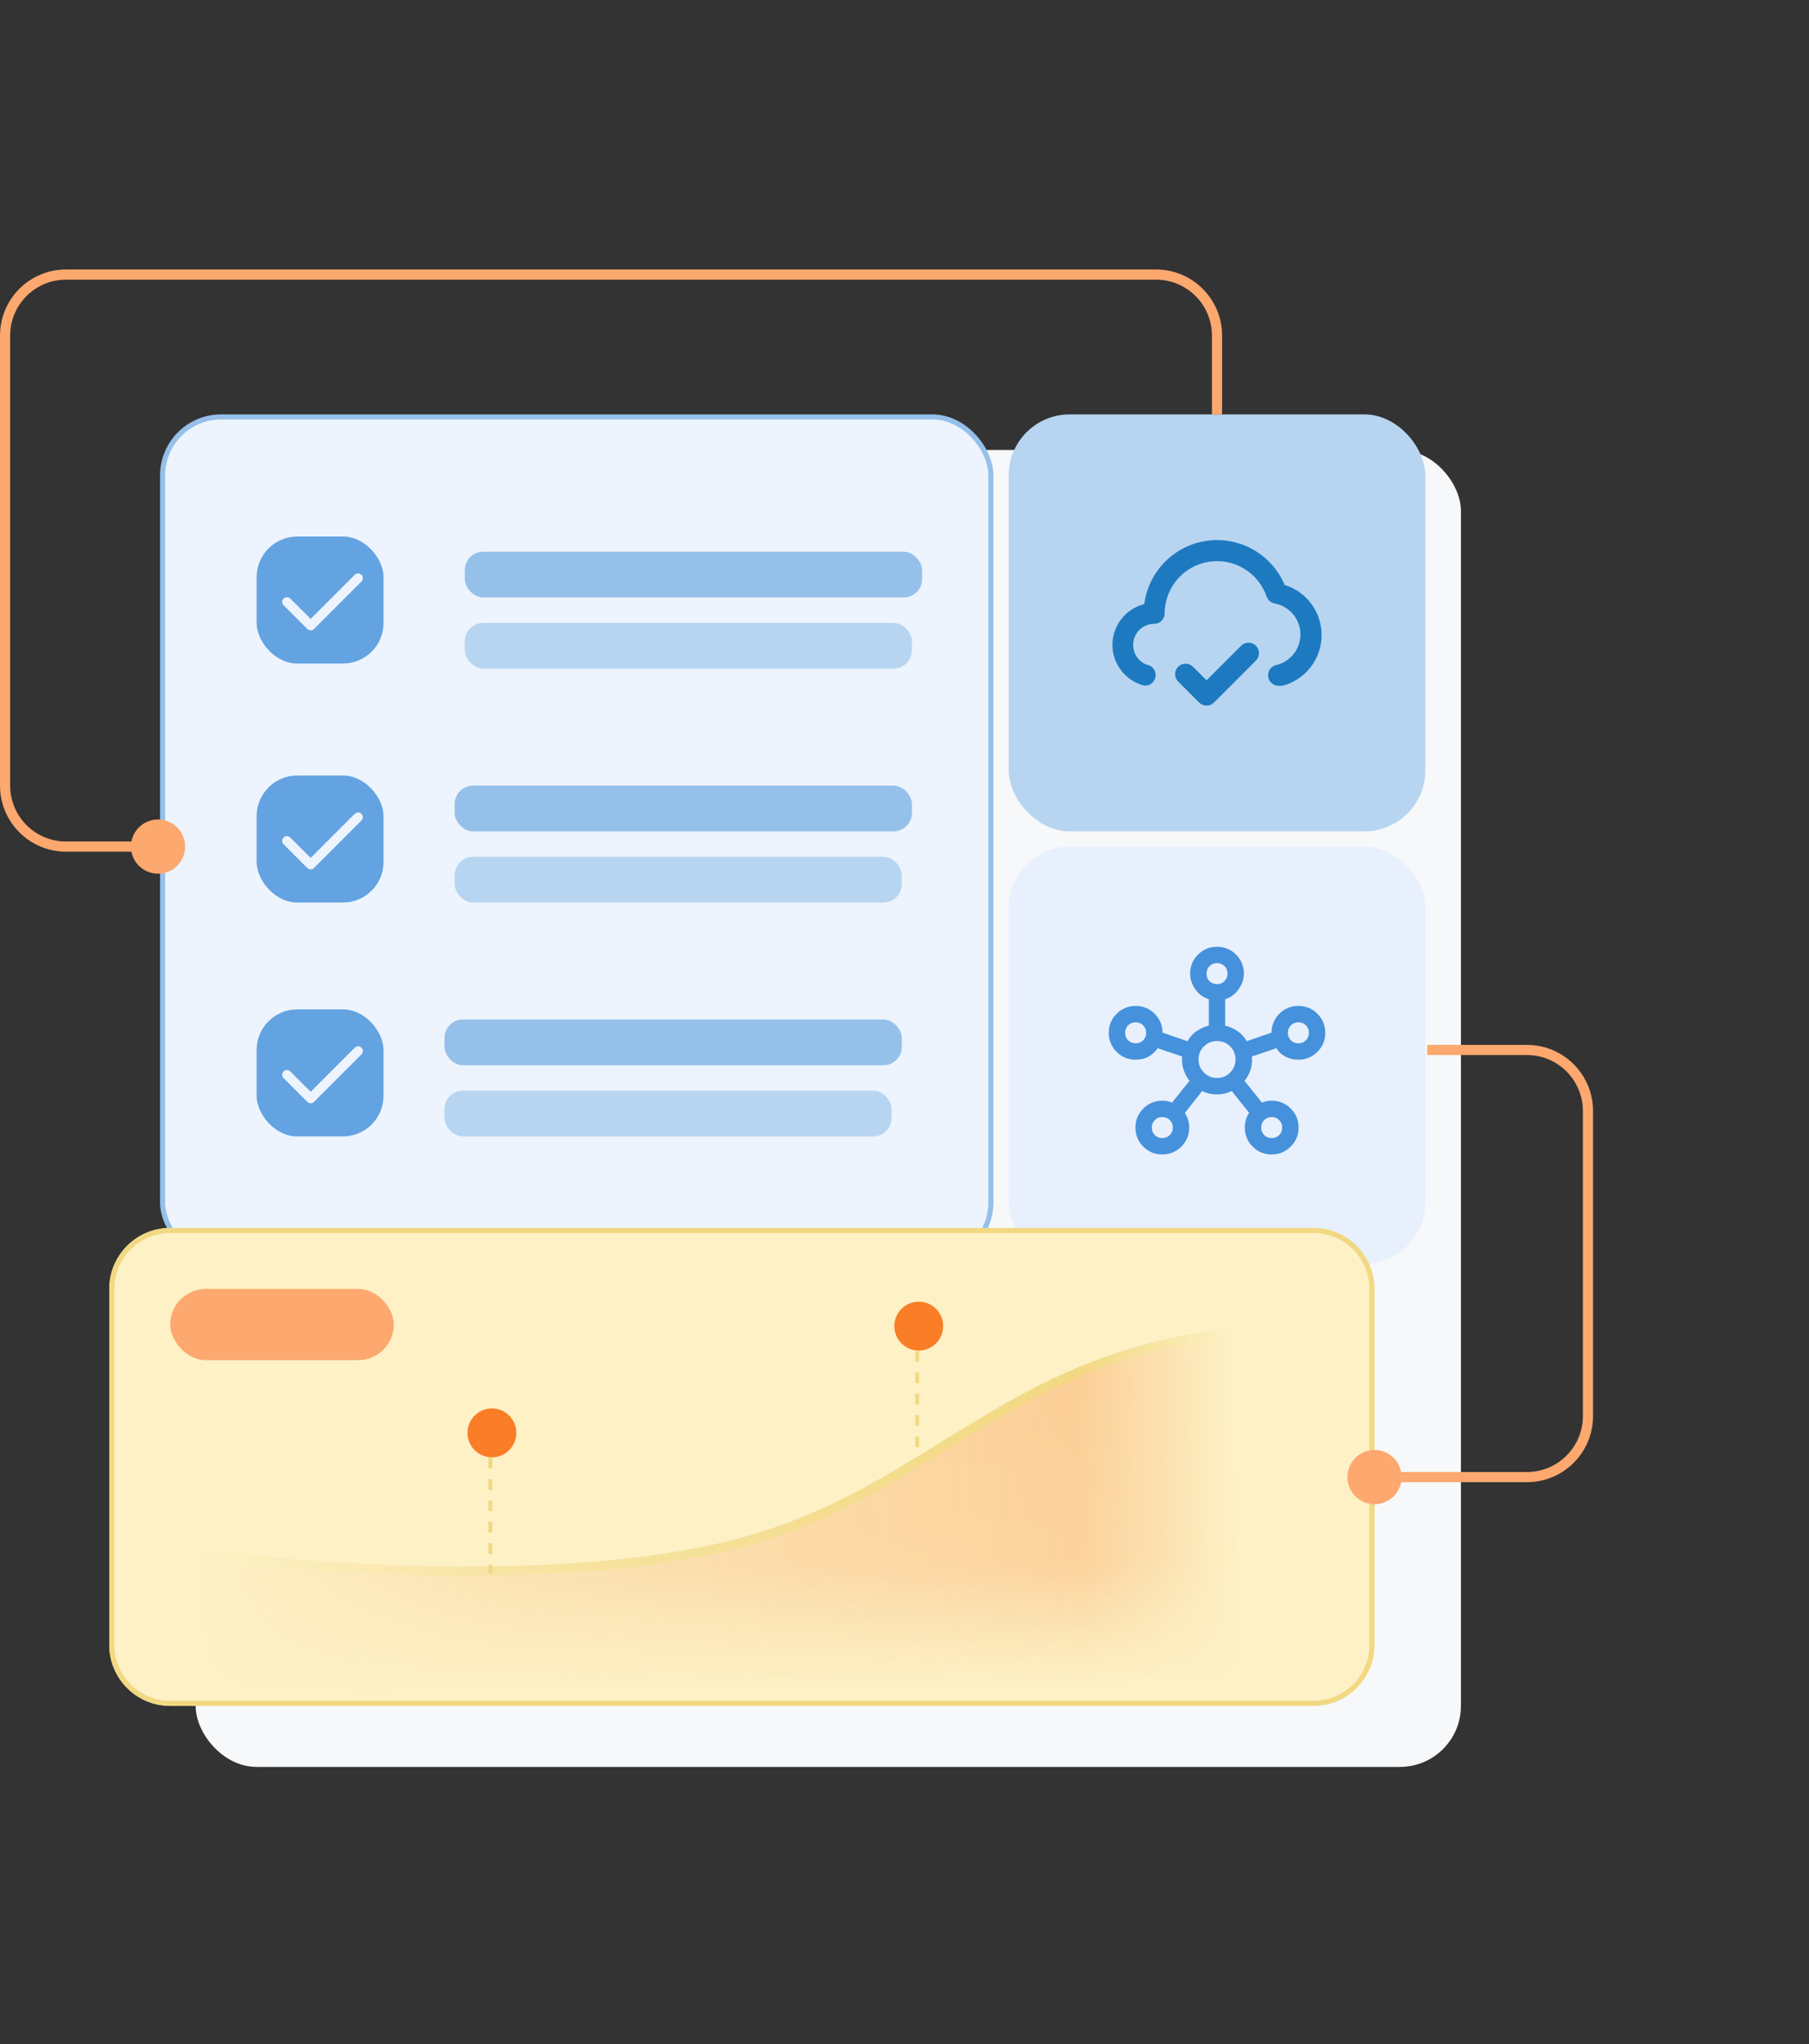 <svg width="356" height="402" viewBox="0 0 356 402" fill="none" xmlns="http://www.w3.org/2000/svg">
<rect x="0" y="0" width="356" height="402" fill="#333333" stroke="none"/>
<rect x="38.5" y="88.5" width="249" height="259" rx="12" fill="#F7F8FA"/>
<rect x="32" y="82" width="163" height="166" rx="11.5" fill="#EDF4FD"/>
<rect x="32" y="82" width="163" height="166" rx="11.5" stroke="#95C0EA"/>
<g clip-path="url(#clip0_8035_9290)">
<rect x="50.5" y="105.518" width="24.983" height="24.983" rx="7.994" fill="#64A3E1"/>
<path d="M56.469 118.378L61.135 123.044L70.469 113.711" stroke="#EDF4FD" stroke-width="1.867" stroke-linecap="round" stroke-linejoin="round"/>
</g>
<rect x="91.469" y="108.504" width="90" height="9" rx="3.64" fill="#95C0EA"/>
<rect x="91.469" y="122.5" width="88" height="9" rx="3.64" fill="#B7D5F1"/>
<rect x="50.5" y="152.518" width="24.983" height="24.983" rx="7.994" fill="#64A3E1"/>
<g clip-path="url(#clip1_8035_9290)">
<path d="M56.469 165.379L61.135 170.045L70.469 160.712" stroke="#EDF4FD" stroke-width="1.867" stroke-linecap="round" stroke-linejoin="round"/>
</g>
<rect x="89.469" y="154.504" width="90" height="9" rx="3.64" fill="#95C0EA"/>
<rect x="89.469" y="168.5" width="88" height="9" rx="3.64" fill="#B7D5F1"/>
<rect x="50.496" y="198.518" width="24.983" height="24.983" rx="7.994" fill="#64A3E1"/>
<g clip-path="url(#clip2_8035_9290)">
<path d="M56.469 211.378L61.135 216.044L70.469 206.711" stroke="#EDF4FD" stroke-width="1.867" stroke-linecap="round" stroke-linejoin="round"/>
</g>
<rect x="87.473" y="200.504" width="90" height="9" rx="3.64" fill="#95C0EA"/>
<rect x="87.473" y="214.5" width="88" height="9" rx="3.64" fill="#B7D5F1"/>
<rect x="198.5" y="81.5" width="82" height="82" rx="12" fill="#B7D5F1"/>
<g clip-path="url(#clip3_8035_9290)">
<path d="M244.231 127.007L237.443 133.794L234.781 131.133C234.59 130.94 234.361 130.786 234.11 130.681C233.858 130.577 233.589 130.523 233.316 130.523C233.044 130.523 232.775 130.577 232.523 130.681C232.272 130.786 232.043 130.94 231.852 131.133C231.467 131.52 231.252 132.042 231.252 132.588C231.252 133.133 231.467 133.656 231.852 134.042L235.978 138.169C236.17 138.362 236.398 138.515 236.649 138.62C236.901 138.725 237.171 138.779 237.443 138.779C237.715 138.779 237.985 138.725 238.236 138.62C238.488 138.515 238.716 138.362 238.908 138.169L247.161 129.916C247.545 129.529 247.761 129.006 247.761 128.461C247.761 127.916 247.545 127.393 247.161 127.007C246.969 126.813 246.741 126.66 246.489 126.555C246.238 126.45 245.968 126.396 245.696 126.396C245.424 126.396 245.154 126.45 244.902 126.555C244.651 126.66 244.423 126.813 244.231 127.007ZM252.752 114.895C251.49 111.998 249.313 109.595 246.553 108.054C243.795 106.513 240.606 105.92 237.478 106.365C234.349 106.809 231.453 108.268 229.233 110.517C227.013 112.766 225.592 115.681 225.187 118.816C223.467 119.242 221.929 120.212 220.802 121.581C219.676 122.95 219.02 124.645 218.932 126.416C218.844 128.187 219.329 129.939 220.314 131.413C221.3 132.887 222.733 134.004 224.403 134.599C224.667 134.737 224.957 134.817 225.254 134.833C225.552 134.848 225.849 134.799 226.125 134.689C226.402 134.579 226.651 134.41 226.856 134.195C227.062 133.979 227.218 133.722 227.314 133.44C227.41 133.159 227.445 132.86 227.415 132.564C227.385 132.268 227.291 131.981 227.14 131.725C226.989 131.468 226.784 131.248 226.539 131.078C226.295 130.908 226.017 130.793 225.724 130.741C224.92 130.45 224.226 129.917 223.738 129.215C223.25 128.512 222.992 127.676 223 126.821C223 125.726 223.435 124.677 224.209 123.903C224.983 123.129 226.032 122.694 227.127 122.694C227.674 122.694 228.199 122.477 228.586 122.09C228.973 121.703 229.19 121.178 229.19 120.631C229.2 118.193 230.074 115.837 231.656 113.981C233.238 112.125 235.426 110.89 237.832 110.494C240.238 110.099 242.707 110.568 244.8 111.82C246.893 113.071 248.475 115.023 249.265 117.33C249.386 117.681 249.6 117.992 249.883 118.232C250.166 118.471 250.509 118.63 250.875 118.692C252.249 118.952 253.495 119.669 254.409 120.727C255.323 121.785 255.852 123.122 255.91 124.519C255.967 125.917 255.55 127.293 254.725 128.422C253.901 129.552 252.718 130.369 251.37 130.741C250.822 130.81 250.325 131.092 249.986 131.528C249.648 131.963 249.496 132.515 249.564 133.062C249.633 133.609 249.916 134.107 250.351 134.445C250.786 134.784 251.338 134.936 251.886 134.867H252.401C254.573 134.294 256.498 133.027 257.883 131.26C259.269 129.492 260.041 127.321 260.08 125.076C260.12 122.83 259.426 120.633 258.103 118.818C256.78 117.003 254.902 115.669 252.752 115.019L252.752 114.895Z" fill="#1D7AC0"/>
</g>
<rect x="198.5" y="166.5" width="82" height="82" rx="12" fill="#E7F0FC"/>
<mask id="path-18-outside-1_8035_9290" maskUnits="userSpaceOnUse" x="217.5" y="185.5" width="44" height="42" fill="black">
<rect fill="white" x="217.5" y="185.5" width="44" height="42"/>
<path d="M228.738 226.75C227.352 226.75 226.174 226.265 225.205 225.295C224.235 224.326 223.75 223.148 223.75 221.763C223.75 220.377 224.235 219.199 225.205 218.23C226.174 217.26 227.352 216.775 228.738 216.775C229.146 216.775 229.503 216.811 229.809 216.884C230.116 216.957 230.429 217.067 230.75 217.212L234.469 212.575C233.915 211.904 233.492 211.139 233.2 210.278C232.908 209.418 232.835 208.521 232.981 207.587L227.688 205.794C227.25 206.523 226.674 207.092 225.959 207.5C225.245 207.908 224.421 208.112 223.488 208.112C222.102 208.112 220.924 207.628 219.955 206.658C218.985 205.688 218.5 204.51 218.5 203.125C218.5 201.74 218.985 200.562 219.955 199.592C220.924 198.622 222.102 198.137 223.488 198.137C224.873 198.137 226.051 198.622 227.02 199.592C227.99 200.562 228.475 201.74 228.475 203.125V203.3L233.812 205.138C234.337 204.204 234.972 203.49 235.716 202.994C236.459 202.498 237.283 202.148 238.188 201.944V196.3C237.05 195.979 236.153 195.352 235.497 194.419C234.841 193.485 234.513 192.508 234.513 191.488C234.513 190.102 234.997 188.924 235.967 187.955C236.937 186.985 238.115 186.5 239.5 186.5C240.885 186.5 242.063 186.985 243.033 187.955C244.003 188.924 244.487 190.102 244.487 191.488C244.487 192.508 244.152 193.485 243.481 194.419C242.81 195.352 241.921 195.979 240.812 196.3V201.944C241.717 202.148 242.548 202.498 243.306 202.994C244.065 203.49 244.706 204.204 245.231 205.138L250.525 203.3V203.125C250.525 201.74 251.01 200.562 251.98 199.592C252.949 198.622 254.127 198.137 255.513 198.137C256.898 198.137 258.076 198.622 259.045 199.592C260.015 200.562 260.5 201.74 260.5 203.125C260.5 204.51 260.015 205.688 259.045 206.658C258.076 207.628 256.898 208.112 255.513 208.112C254.579 208.112 253.748 207.908 253.019 207.5C252.29 207.092 251.721 206.523 251.312 205.794L246.019 207.587C246.165 208.521 246.099 209.418 245.822 210.278C245.545 211.139 245.115 211.904 244.531 212.575L248.25 217.212C248.571 217.067 248.884 216.957 249.191 216.884C249.497 216.811 249.848 216.775 250.243 216.775C251.656 216.775 252.844 217.26 253.806 218.23C254.769 219.199 255.25 220.377 255.25 221.763C255.25 223.148 254.765 224.326 253.795 225.295C252.826 226.265 251.648 226.75 250.263 226.75C248.877 226.75 247.699 226.265 246.73 225.295C245.76 224.326 245.275 223.148 245.275 221.763C245.275 221.179 245.355 220.654 245.516 220.188C245.676 219.721 245.902 219.269 246.194 218.831L242.475 214.194C241.538 214.69 240.538 214.938 239.476 214.938C238.413 214.938 237.415 214.69 236.481 214.194L232.806 218.875C233.098 219.312 233.324 219.757 233.484 220.209C233.645 220.661 233.725 221.179 233.725 221.763C233.725 223.148 233.24 224.326 232.27 225.295C231.301 226.265 230.123 226.75 228.738 226.75ZM223.489 205.487C224.159 205.487 224.72 205.261 225.172 204.808C225.624 204.355 225.85 203.793 225.85 203.123C225.85 202.454 225.623 201.893 225.17 201.441C224.717 200.989 224.156 200.762 223.486 200.762C222.816 200.762 222.255 200.989 221.803 201.442C221.351 201.895 221.125 202.457 221.125 203.127C221.125 203.796 221.352 204.357 221.805 204.809C222.258 205.261 222.819 205.487 223.489 205.487ZM228.739 224.125C229.409 224.125 229.97 223.898 230.422 223.445C230.874 222.992 231.1 222.431 231.1 221.761C231.1 221.091 230.873 220.53 230.42 220.078C229.967 219.626 229.406 219.4 228.736 219.4C228.066 219.4 227.505 219.627 227.053 220.08C226.601 220.533 226.375 221.094 226.375 221.764C226.375 222.434 226.602 222.995 227.055 223.447C227.508 223.899 228.069 224.125 228.739 224.125ZM239.502 193.85C240.171 193.85 240.732 193.623 241.184 193.17C241.636 192.717 241.862 192.156 241.862 191.486C241.862 190.816 241.636 190.255 241.183 189.803C240.73 189.351 240.168 189.125 239.498 189.125C238.829 189.125 238.268 189.352 237.816 189.805C237.364 190.258 237.138 190.819 237.138 191.489C237.138 192.159 237.364 192.72 237.817 193.172C238.27 193.624 238.832 193.85 239.502 193.85ZM239.522 212.312C240.616 212.312 241.542 211.926 242.3 211.153C243.058 210.38 243.438 209.447 243.438 208.353C243.438 207.259 243.057 206.333 242.296 205.575C241.534 204.817 240.603 204.438 239.5 204.438C238.421 204.438 237.495 204.818 236.722 205.579C235.949 206.341 235.562 207.272 235.562 208.375C235.562 209.454 235.949 210.38 236.722 211.153C237.495 211.926 238.428 212.312 239.522 212.312ZM250.264 224.125C250.934 224.125 251.495 223.898 251.947 223.445C252.399 222.992 252.625 222.431 252.625 221.761C252.625 221.091 252.398 220.53 251.945 220.078C251.492 219.626 250.931 219.4 250.261 219.4C249.591 219.4 249.03 219.627 248.578 220.08C248.126 220.533 247.9 221.094 247.9 221.764C247.9 222.434 248.127 222.995 248.58 223.447C249.033 223.899 249.594 224.125 250.264 224.125ZM255.514 205.487C256.184 205.487 256.745 205.261 257.197 204.808C257.649 204.355 257.875 203.793 257.875 203.123C257.875 202.454 257.648 201.893 257.195 201.441C256.742 200.989 256.181 200.762 255.511 200.762C254.841 200.762 254.28 200.989 253.828 201.442C253.376 201.895 253.15 202.457 253.15 203.127C253.15 203.796 253.377 204.357 253.83 204.809C254.283 205.261 254.844 205.487 255.514 205.487Z"/>
</mask>
<path d="M228.738 226.75C227.352 226.75 226.174 226.265 225.205 225.295C224.235 224.326 223.75 223.148 223.75 221.763C223.75 220.377 224.235 219.199 225.205 218.23C226.174 217.26 227.352 216.775 228.738 216.775C229.146 216.775 229.503 216.811 229.809 216.884C230.116 216.957 230.429 217.067 230.75 217.212L234.469 212.575C233.915 211.904 233.492 211.139 233.2 210.278C232.908 209.418 232.835 208.521 232.981 207.587L227.688 205.794C227.25 206.523 226.674 207.092 225.959 207.5C225.245 207.908 224.421 208.112 223.488 208.112C222.102 208.112 220.924 207.628 219.955 206.658C218.985 205.688 218.5 204.51 218.5 203.125C218.5 201.74 218.985 200.562 219.955 199.592C220.924 198.622 222.102 198.137 223.488 198.137C224.873 198.137 226.051 198.622 227.02 199.592C227.99 200.562 228.475 201.74 228.475 203.125V203.3L233.812 205.138C234.337 204.204 234.972 203.49 235.716 202.994C236.459 202.498 237.283 202.148 238.188 201.944V196.3C237.05 195.979 236.153 195.352 235.497 194.419C234.841 193.485 234.513 192.508 234.513 191.488C234.513 190.102 234.997 188.924 235.967 187.955C236.937 186.985 238.115 186.5 239.5 186.5C240.885 186.5 242.063 186.985 243.033 187.955C244.003 188.924 244.487 190.102 244.487 191.488C244.487 192.508 244.152 193.485 243.481 194.419C242.81 195.352 241.921 195.979 240.812 196.3V201.944C241.717 202.148 242.548 202.498 243.306 202.994C244.065 203.49 244.706 204.204 245.231 205.138L250.525 203.3V203.125C250.525 201.74 251.01 200.562 251.98 199.592C252.949 198.622 254.127 198.137 255.513 198.137C256.898 198.137 258.076 198.622 259.045 199.592C260.015 200.562 260.5 201.74 260.5 203.125C260.5 204.51 260.015 205.688 259.045 206.658C258.076 207.628 256.898 208.112 255.513 208.112C254.579 208.112 253.748 207.908 253.019 207.5C252.29 207.092 251.721 206.523 251.312 205.794L246.019 207.587C246.165 208.521 246.099 209.418 245.822 210.278C245.545 211.139 245.115 211.904 244.531 212.575L248.25 217.212C248.571 217.067 248.884 216.957 249.191 216.884C249.497 216.811 249.848 216.775 250.243 216.775C251.656 216.775 252.844 217.26 253.806 218.23C254.769 219.199 255.25 220.377 255.25 221.763C255.25 223.148 254.765 224.326 253.795 225.295C252.826 226.265 251.648 226.75 250.263 226.75C248.877 226.75 247.699 226.265 246.73 225.295C245.76 224.326 245.275 223.148 245.275 221.763C245.275 221.179 245.355 220.654 245.516 220.188C245.676 219.721 245.902 219.269 246.194 218.831L242.475 214.194C241.538 214.69 240.538 214.938 239.476 214.938C238.413 214.938 237.415 214.69 236.481 214.194L232.806 218.875C233.098 219.312 233.324 219.757 233.484 220.209C233.645 220.661 233.725 221.179 233.725 221.763C233.725 223.148 233.24 224.326 232.27 225.295C231.301 226.265 230.123 226.75 228.738 226.75ZM223.489 205.487C224.159 205.487 224.72 205.261 225.172 204.808C225.624 204.355 225.85 203.793 225.85 203.123C225.85 202.454 225.623 201.893 225.17 201.441C224.717 200.989 224.156 200.762 223.486 200.762C222.816 200.762 222.255 200.989 221.803 201.442C221.351 201.895 221.125 202.457 221.125 203.127C221.125 203.796 221.352 204.357 221.805 204.809C222.258 205.261 222.819 205.487 223.489 205.487ZM228.739 224.125C229.409 224.125 229.97 223.898 230.422 223.445C230.874 222.992 231.1 222.431 231.1 221.761C231.1 221.091 230.873 220.53 230.42 220.078C229.967 219.626 229.406 219.4 228.736 219.4C228.066 219.4 227.505 219.627 227.053 220.08C226.601 220.533 226.375 221.094 226.375 221.764C226.375 222.434 226.602 222.995 227.055 223.447C227.508 223.899 228.069 224.125 228.739 224.125ZM239.502 193.85C240.171 193.85 240.732 193.623 241.184 193.17C241.636 192.717 241.862 192.156 241.862 191.486C241.862 190.816 241.636 190.255 241.183 189.803C240.73 189.351 240.168 189.125 239.498 189.125C238.829 189.125 238.268 189.352 237.816 189.805C237.364 190.258 237.138 190.819 237.138 191.489C237.138 192.159 237.364 192.72 237.817 193.172C238.27 193.624 238.832 193.85 239.502 193.85ZM239.522 212.312C240.616 212.312 241.542 211.926 242.3 211.153C243.058 210.38 243.438 209.447 243.438 208.353C243.438 207.259 243.057 206.333 242.296 205.575C241.534 204.817 240.603 204.438 239.5 204.438C238.421 204.438 237.495 204.818 236.722 205.579C235.949 206.341 235.562 207.272 235.562 208.375C235.562 209.454 235.949 210.38 236.722 211.153C237.495 211.926 238.428 212.312 239.522 212.312ZM250.264 224.125C250.934 224.125 251.495 223.898 251.947 223.445C252.399 222.992 252.625 222.431 252.625 221.761C252.625 221.091 252.398 220.53 251.945 220.078C251.492 219.626 250.931 219.4 250.261 219.4C249.591 219.4 249.03 219.627 248.578 220.08C248.126 220.533 247.9 221.094 247.9 221.764C247.9 222.434 248.127 222.995 248.58 223.447C249.033 223.899 249.594 224.125 250.264 224.125ZM255.514 205.487C256.184 205.487 256.745 205.261 257.197 204.808C257.649 204.355 257.875 203.793 257.875 203.123C257.875 202.454 257.648 201.893 257.195 201.441C256.742 200.989 256.181 200.762 255.511 200.762C254.841 200.762 254.28 200.989 253.828 201.442C253.376 201.895 253.15 202.457 253.15 203.127C253.15 203.796 253.377 204.357 253.83 204.809C254.283 205.261 254.844 205.487 255.514 205.487Z" fill="#4691DB"/>
<path d="M228.738 226.75C227.352 226.75 226.174 226.265 225.205 225.295C224.235 224.326 223.75 223.148 223.75 221.763C223.75 220.377 224.235 219.199 225.205 218.23C226.174 217.26 227.352 216.775 228.738 216.775C229.146 216.775 229.503 216.811 229.809 216.884C230.116 216.957 230.429 217.067 230.75 217.212L234.469 212.575C233.915 211.904 233.492 211.139 233.2 210.278C232.908 209.418 232.835 208.521 232.981 207.587L227.688 205.794C227.25 206.523 226.674 207.092 225.959 207.5C225.245 207.908 224.421 208.112 223.488 208.112C222.102 208.112 220.924 207.628 219.955 206.658C218.985 205.688 218.5 204.51 218.5 203.125C218.5 201.74 218.985 200.562 219.955 199.592C220.924 198.622 222.102 198.137 223.488 198.137C224.873 198.137 226.051 198.622 227.02 199.592C227.99 200.562 228.475 201.74 228.475 203.125V203.3L233.812 205.138C234.337 204.204 234.972 203.49 235.716 202.994C236.459 202.498 237.283 202.148 238.188 201.944V196.3C237.05 195.979 236.153 195.352 235.497 194.419C234.841 193.485 234.513 192.508 234.513 191.488C234.513 190.102 234.997 188.924 235.967 187.955C236.937 186.985 238.115 186.5 239.5 186.5C240.885 186.5 242.063 186.985 243.033 187.955C244.003 188.924 244.487 190.102 244.487 191.488C244.487 192.508 244.152 193.485 243.481 194.419C242.81 195.352 241.921 195.979 240.812 196.3V201.944C241.717 202.148 242.548 202.498 243.306 202.994C244.065 203.49 244.706 204.204 245.231 205.138L250.525 203.3V203.125C250.525 201.74 251.01 200.562 251.98 199.592C252.949 198.622 254.127 198.137 255.513 198.137C256.898 198.137 258.076 198.622 259.045 199.592C260.015 200.562 260.5 201.74 260.5 203.125C260.5 204.51 260.015 205.688 259.045 206.658C258.076 207.628 256.898 208.112 255.513 208.112C254.579 208.112 253.748 207.908 253.019 207.5C252.29 207.092 251.721 206.523 251.312 205.794L246.019 207.587C246.165 208.521 246.099 209.418 245.822 210.278C245.545 211.139 245.115 211.904 244.531 212.575L248.25 217.212C248.571 217.067 248.884 216.957 249.191 216.884C249.497 216.811 249.848 216.775 250.243 216.775C251.656 216.775 252.844 217.26 253.806 218.23C254.769 219.199 255.25 220.377 255.25 221.763C255.25 223.148 254.765 224.326 253.795 225.295C252.826 226.265 251.648 226.75 250.263 226.75C248.877 226.75 247.699 226.265 246.73 225.295C245.76 224.326 245.275 223.148 245.275 221.763C245.275 221.179 245.355 220.654 245.516 220.188C245.676 219.721 245.902 219.269 246.194 218.831L242.475 214.194C241.538 214.69 240.538 214.938 239.476 214.938C238.413 214.938 237.415 214.69 236.481 214.194L232.806 218.875C233.098 219.312 233.324 219.757 233.484 220.209C233.645 220.661 233.725 221.179 233.725 221.763C233.725 223.148 233.24 224.326 232.27 225.295C231.301 226.265 230.123 226.75 228.738 226.75ZM223.489 205.487C224.159 205.487 224.72 205.261 225.172 204.808C225.624 204.355 225.85 203.793 225.85 203.123C225.85 202.454 225.623 201.893 225.17 201.441C224.717 200.989 224.156 200.762 223.486 200.762C222.816 200.762 222.255 200.989 221.803 201.442C221.351 201.895 221.125 202.457 221.125 203.127C221.125 203.796 221.352 204.357 221.805 204.809C222.258 205.261 222.819 205.487 223.489 205.487ZM228.739 224.125C229.409 224.125 229.97 223.898 230.422 223.445C230.874 222.992 231.1 222.431 231.1 221.761C231.1 221.091 230.873 220.53 230.42 220.078C229.967 219.626 229.406 219.4 228.736 219.4C228.066 219.4 227.505 219.627 227.053 220.08C226.601 220.533 226.375 221.094 226.375 221.764C226.375 222.434 226.602 222.995 227.055 223.447C227.508 223.899 228.069 224.125 228.739 224.125ZM239.502 193.85C240.171 193.85 240.732 193.623 241.184 193.17C241.636 192.717 241.862 192.156 241.862 191.486C241.862 190.816 241.636 190.255 241.183 189.803C240.73 189.351 240.168 189.125 239.498 189.125C238.829 189.125 238.268 189.352 237.816 189.805C237.364 190.258 237.138 190.819 237.138 191.489C237.138 192.159 237.364 192.72 237.817 193.172C238.27 193.624 238.832 193.85 239.502 193.85ZM239.522 212.312C240.616 212.312 241.542 211.926 242.3 211.153C243.058 210.38 243.438 209.447 243.438 208.353C243.438 207.259 243.057 206.333 242.296 205.575C241.534 204.817 240.603 204.438 239.5 204.438C238.421 204.438 237.495 204.818 236.722 205.579C235.949 206.341 235.562 207.272 235.562 208.375C235.562 209.454 235.949 210.38 236.722 211.153C237.495 211.926 238.428 212.312 239.522 212.312ZM250.264 224.125C250.934 224.125 251.495 223.898 251.947 223.445C252.399 222.992 252.625 222.431 252.625 221.761C252.625 221.091 252.398 220.53 251.945 220.078C251.492 219.626 250.931 219.4 250.261 219.4C249.591 219.4 249.03 219.627 248.578 220.08C248.126 220.533 247.9 221.094 247.9 221.764C247.9 222.434 248.127 222.995 248.58 223.447C249.033 223.899 249.594 224.125 250.264 224.125ZM255.514 205.487C256.184 205.487 256.745 205.261 257.197 204.808C257.649 204.355 257.875 203.793 257.875 203.123C257.875 202.454 257.648 201.893 257.195 201.441C256.742 200.989 256.181 200.762 255.511 200.762C254.841 200.762 254.28 200.989 253.828 201.442C253.376 201.895 253.15 202.457 253.15 203.127C253.15 203.796 253.377 204.357 253.83 204.809C254.283 205.261 254.844 205.487 255.514 205.487Z" stroke="#4691DB" stroke-width="0.6" mask="url(#path-18-outside-1_8035_9290)"/>
<g clip-path="url(#clip4_8035_9290)">
<path d="M21.5 253.5C21.5 246.873 26.873 241.5 33.5 241.5H258.5C265.127 241.5 270.5 246.873 270.5 253.5V323.5C270.5 330.127 265.127 335.5 258.5 335.5H33.5C26.873 335.5 21.5 330.127 21.5 323.5V253.5Z" fill="#FDF1C5"/>
<mask id="mask0_8035_9290" style="mask-type:alpha" maskUnits="userSpaceOnUse" x="35" y="242" width="220" height="94">
<rect x="35" y="242" width="220" height="93.137" fill="url(#paint0_linear_8035_9290)"/>
</mask>
<g mask="url(#mask0_8035_9290)">
<mask id="mask1_8035_9290" style="mask-type:alpha" maskUnits="userSpaceOnUse" x="35" y="242" width="220" height="94">
<rect x="35" y="242" width="220" height="93.137" fill="url(#paint1_linear_8035_9290)"/>
</mask>
<g mask="url(#mask1_8035_9290)">
<path opacity="0.5" d="M235.398 263.969C182.244 274.19 184.899 295.2 140.25 304.782C95.6 314.363 31.5 304.782 31.5 304.782V339.145H255.875V262.532C251.807 262.418 242.017 262.546 235.398 263.969Z" fill="url(#paint2_linear_8035_9290)" fill-opacity="0.6"/>
<path d="M252.499 261.5C197.999 263 184.958 295.136 140.309 304.718C95.659 314.3 31.559 304.718 31.559 304.718" stroke="#F2D882" stroke-width="1.799" stroke-linecap="round"/>
</g>
</g>
<path d="M180.5 261.5L180.5 286.5" stroke="#F2D882" stroke-width="0.757" stroke-dasharray="2.1 2.1"/>
<circle cx="180.806" cy="260.806" r="4.806" fill="#FA7D27"/>
<path d="M96.5 282.5L96.5 309.5" stroke="#F2D882" stroke-width="0.757" stroke-dasharray="2.1 2.1"/>
<circle cx="96.806" cy="281.806" r="4.806" fill="#FA7D27"/>
<rect x="33.5" y="253.5" width="44" height="14" rx="7" fill="#FCA86E"/>
</g>
<path d="M33.5 242H258.5C264.851 242 270 247.149 270 253.5V323.5C270 329.851 264.851 335 258.5 335H33.5C27.149 335 22 329.851 22 323.5V253.5C22 247.149 27.149 242 33.5 242Z" stroke="#F2D882"/>
<path d="M275.833 290.5C275.833 287.554 273.446 285.167 270.5 285.167C267.554 285.167 265.167 287.554 265.167 290.5C265.167 293.446 267.554 295.833 270.5 295.833C273.446 295.833 275.833 293.446 275.833 290.5ZM270.5 290.5V291.5H300.5V290.5V289.5H270.5V290.5ZM312.5 278.5H313.5V218.5H312.5H311.5V278.5H312.5ZM300.5 206.5V205.5H280.876V206.5V207.5H300.5V206.5ZM312.5 218.5H313.5C313.5 211.32 307.68 205.5 300.5 205.5V206.5V207.5C306.575 207.5 311.5 212.425 311.5 218.5H312.5ZM300.5 290.5V291.5C307.68 291.5 313.5 285.68 313.5 278.5H312.5H311.5C311.5 284.575 306.575 289.5 300.5 289.5V290.5Z" fill="#FCA86E"/>
<path d="M36.435 166.5C36.435 163.554 34.048 161.167 31.102 161.167C28.157 161.167 25.769 163.554 25.769 166.5C25.769 169.446 28.157 171.833 31.102 171.833C34.048 171.833 36.435 169.446 36.435 166.5ZM31.102 166.5V165.5H13V166.5V167.5H31.102V166.5ZM1 154.5H2V66H1H0V154.5H1ZM13 54V55H227.5V54V53H13V54ZM239.5 66H238.5V81.5H239.5H240.5V66H239.5ZM227.5 54V55C233.575 55 238.5 59.925 238.5 66H239.5H240.5C240.5 58.82 234.68 53 227.5 53V54ZM1 66H2C2 59.925 6.925 55 13 55V54V53C5.82 53 0 58.82 0 66H1ZM13 166.5V165.5C6.925 165.5 2 160.575 2 154.5H1H0C0 161.68 5.82 167.5 13 167.5V166.5Z" fill="#FCA86E"/>
<defs>
<linearGradient id="paint0_linear_8035_9290" x1="258.75" y1="318.237" x2="35.707" y2="325.029" gradientUnits="userSpaceOnUse">
<stop offset="0.066" stop-color="#F6F8FC" stop-opacity="0"/>
<stop offset="0.203" stop-color="#F6F8FC"/>
<stop offset="0.721" stop-color="#F6F8FC" stop-opacity="0.5"/>
<stop offset="0.986" stop-color="#F6F8FC" stop-opacity="0"/>
</linearGradient>
<linearGradient id="paint1_linear_8035_9290" x1="145.2" y1="301.337" x2="145.572" y2="335.133" gradientUnits="userSpaceOnUse">
<stop offset="0.215" stop-color="#F6F8FC"/>
<stop offset="0.915" stop-color="#F6F8FC" stop-opacity="0"/>
</linearGradient>
<linearGradient id="paint2_linear_8035_9290" x1="177.279" y1="255.653" x2="159.662" y2="326.148" gradientUnits="userSpaceOnUse">
<stop stop-color="#FA7D27"/>
<stop offset="1" stop-color="#FB9752"/>
</linearGradient>
<clipPath id="clip0_8035_9290">
<rect width="31.978" height="31.978" fill="white" transform="translate(46.5 98.523)"/>
</clipPath>
<clipPath id="clip1_8035_9290">
<rect width="31.978" height="31.978" fill="white" transform="translate(46.5 144.523)"/>
</clipPath>
<clipPath id="clip2_8035_9290">
<rect width="31.978" height="31.978" fill="white" transform="translate(46.5 190.523)"/>
</clipPath>
<clipPath id="clip3_8035_9290">
<rect width="42" height="42" fill="white" transform="translate(218.5 101.5)"/>
</clipPath>
<clipPath id="clip4_8035_9290">
<path d="M21.5 253.5C21.5 246.873 26.873 241.5 33.5 241.5H258.5C265.127 241.5 270.5 246.873 270.5 253.5V323.5C270.5 330.127 265.127 335.5 258.5 335.5H33.5C26.873 335.5 21.5 330.127 21.5 323.5V253.5Z" fill="white"/>
</clipPath>
</defs>
</svg>
